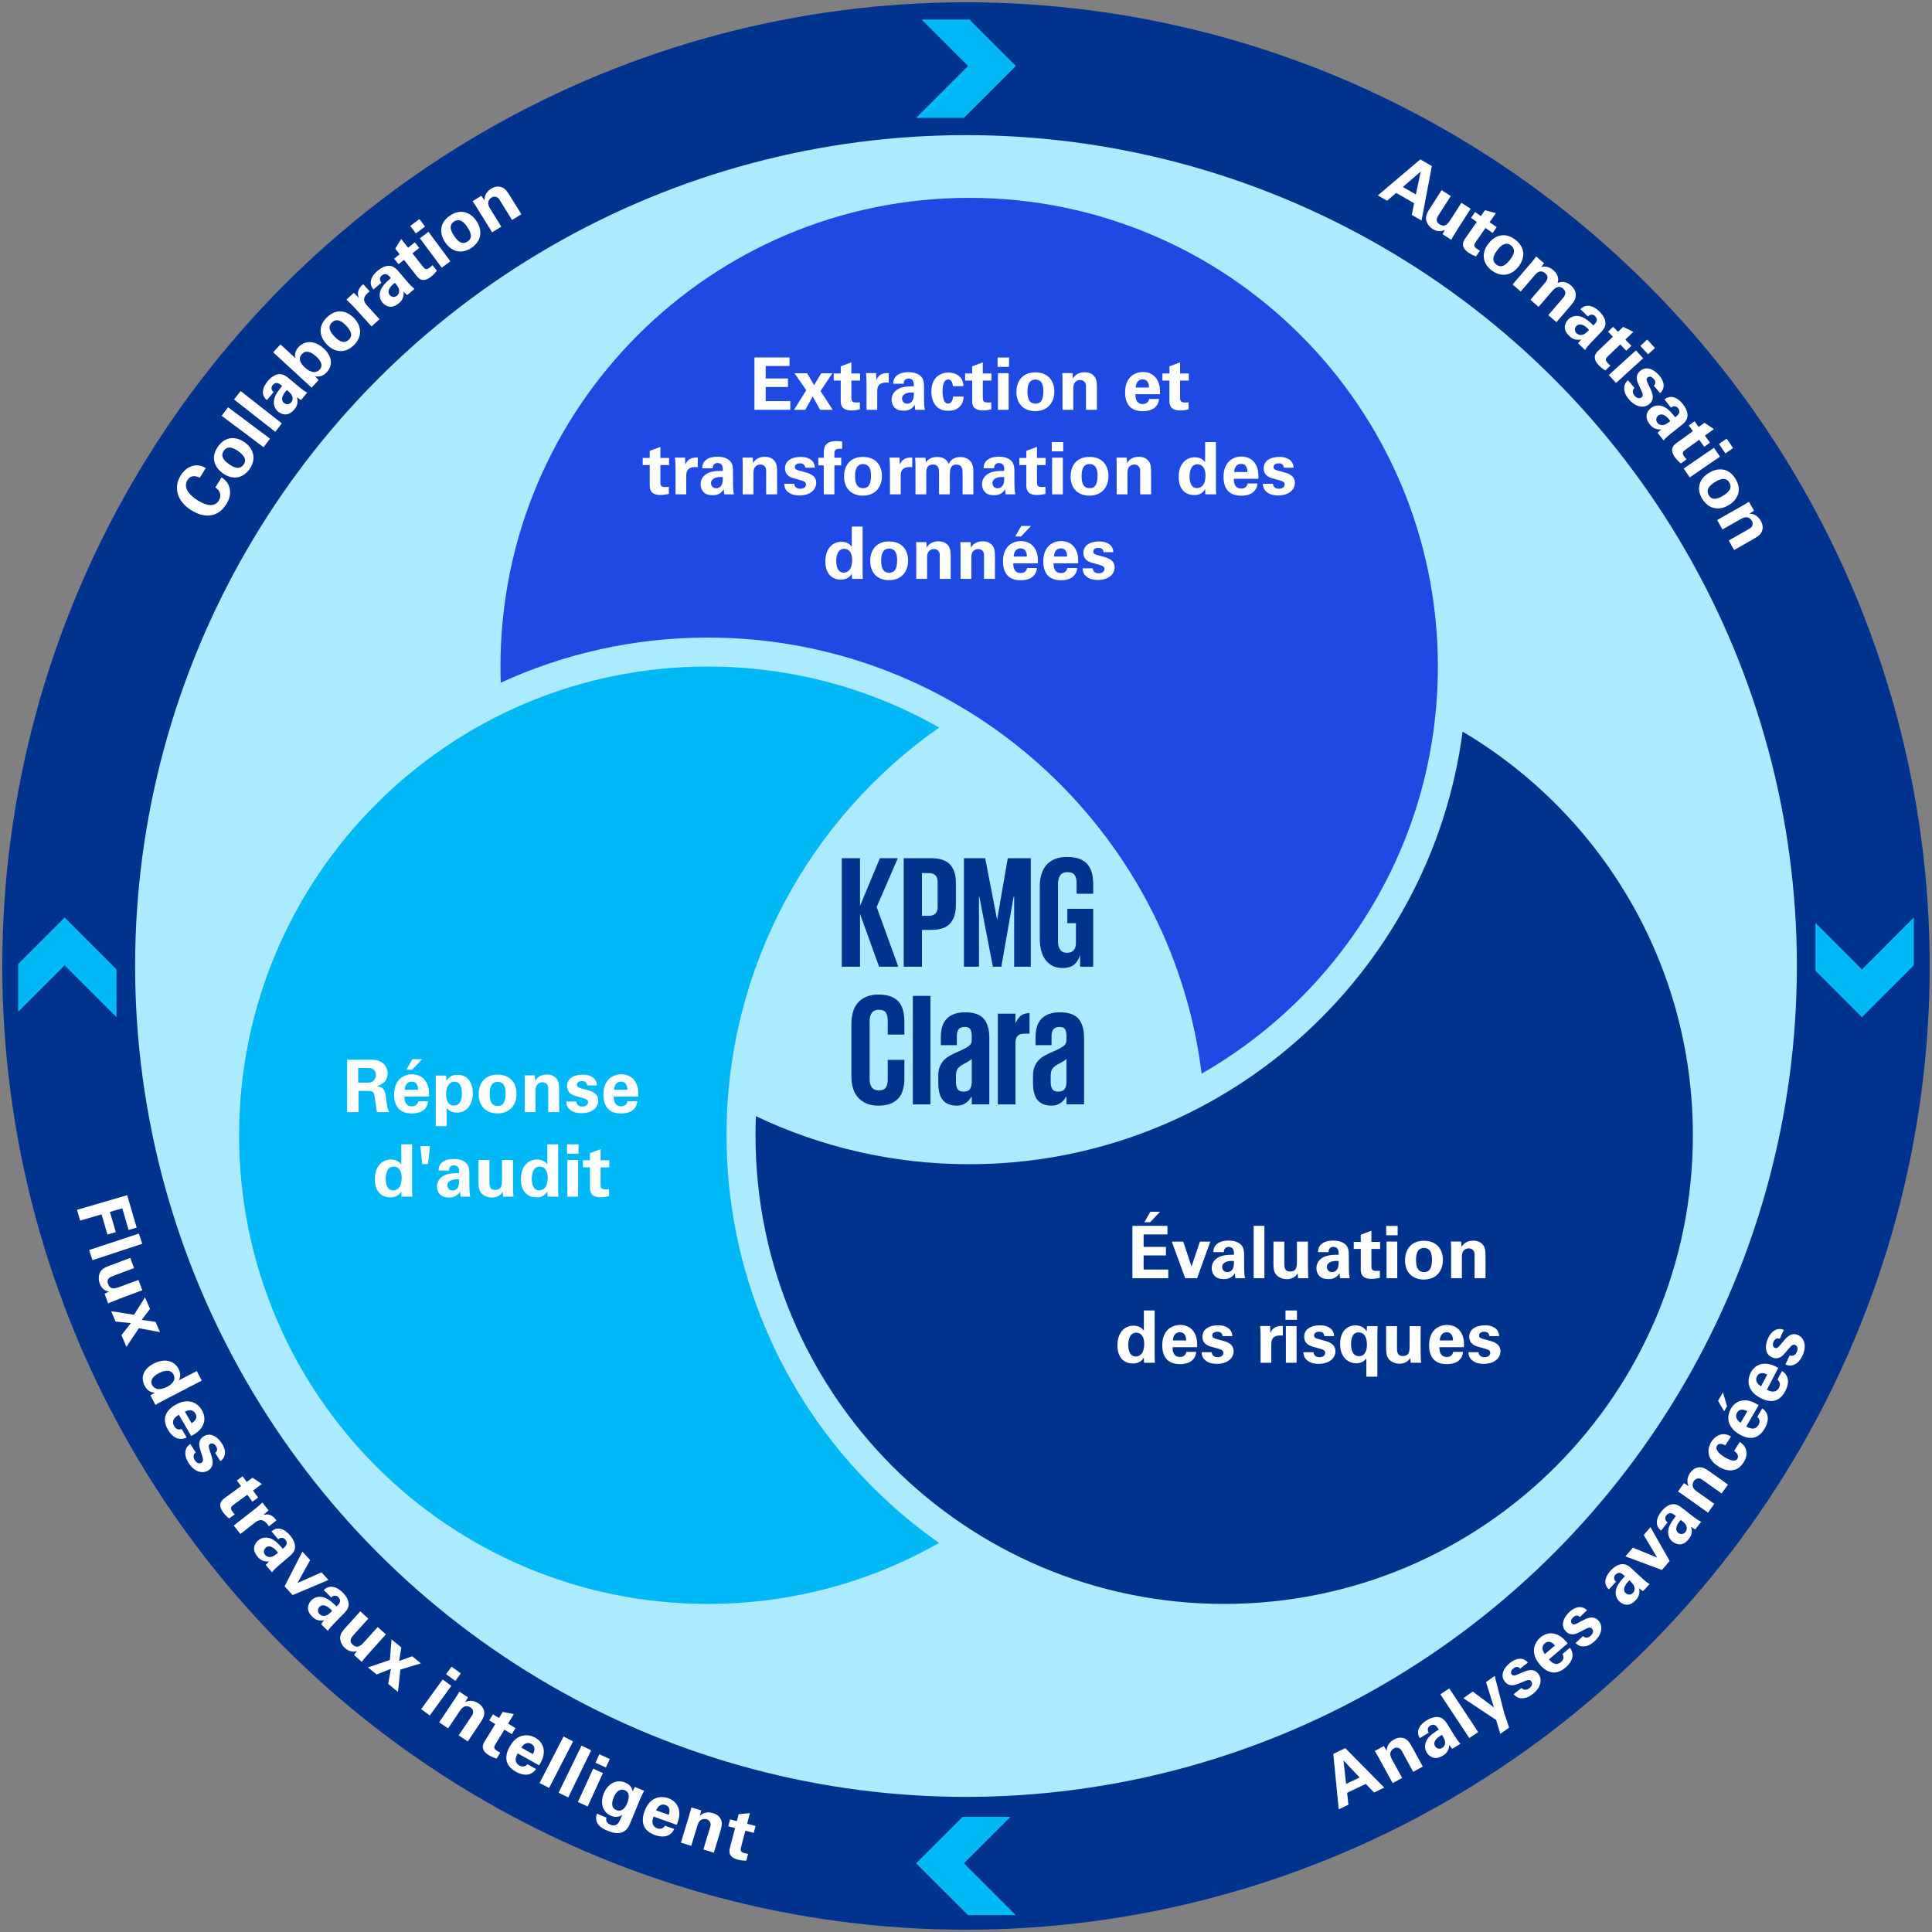<?xml version="1.0" encoding="UTF-8"?>
<svg id="Layer_1" xmlns="http://www.w3.org/2000/svg" version="1.1" viewBox="0 0 800 800">
  <rect x="0" y="0" width="800" height="800" fill="#808080" stroke="none"/>
  <!-- Generator: Adobe Illustrator 29.2.1, SVG Export Plug-In . SVG Version: 2.1.0 Build 116)  -->
  <defs>
    <style>
      .st0 {
        fill: #00b8f5;
      }

      .st1 {
        fill: #aceaff;
      }

      .st2 {
        fill: #00338d;
      }

      .st3 {
        fill: #fff;
      }

      .st4 {
        fill: #1e49e2;
      }

      .st5 {
        fill: none;
        stroke: #00338d;
        stroke-miterlimit: 10;
        stroke-width: 55px;
      }
    </style>
  </defs>
  <circle class="st1" cx="400" cy="400" r="371.55"/>
  <path class="st0" d="M388.86,638.9c-28.26,16.07-60.95,25.25-95.78,25.25-107.18,0-194.07-86.89-194.07-194.07s86.89-194.08,194.07-194.08c34.84,0,67.53,9.18,95.79,25.25-53.19,37.3-88.03,99.07-88.03,168.83s34.83,131.52,88.02,168.82Z"/>
  <path class="st2" d="M700.98,470.08c0,107.18-86.88,194.07-194.07,194.07s-194.07-86.89-194.07-194.07c0-2.65.05-5.28.16-7.9,26.78,12.76,56.72,19.9,88.31,19.9,104.5,0,191.08-78.19,204.32-179.13,57.08,33.79,95.35,95.99,95.35,167.13Z"/>
  <path class="st4" d="M595.39,276c0,72.16-39.38,135.12-97.82,168.57-12.59-101.64-99.5-180.57-204.49-180.57-30.57,0-59.61,6.69-85.73,18.69-.07-2.22-.11-4.45-.11-6.69,0-107.18,86.89-194.07,194.07-194.07s194.08,86.89,194.08,194.07Z"/>
  <g>
    <path class="st2" d="M356.12,378.43v21.87h-7.56v-44.94h7.56v19.75l8.22-19.75h7.42l-8.75,20.21,8.95,24.72h-7.95l-7.89-21.87Z"/>
    <path class="st2" d="M374.21,355.37h11.2c3.8,0,6.48.9,8.05,2.68,1.57,1.79,2.35,4.25,2.35,7.39v9.48c0,3.14-.78,5.61-2.35,7.42-1.57,1.81-4.25,2.72-8.05,2.72h-3.65v15.24h-7.56v-44.94ZM381.76,361.53v17.7h2.78c2.47,0,3.71-1.24,3.71-3.71v-10.34c0-2.43-1.24-3.65-3.71-3.65h-2.78Z"/>
    <path class="st2" d="M419.94,371.14h-.2l-5.1,29.16h-3.51l-5.63-29.16h-.13v29.16h-6.23v-44.94h8.81l4.9,25.32h.07l4.37-25.32h9.54v44.94h-6.89v-29.16Z"/>
    <path class="st2" d="M441.94,376.31h10.74v23.99h-5.43v-4.9c-.49,1.68-1.29,3-2.42,3.98-1.13.97-2.73,1.46-4.81,1.46-1.64,0-3.05-.31-4.24-.93-1.19-.62-2.18-1.47-2.95-2.55-.77-1.08-1.35-2.36-1.72-3.84-.38-1.48-.56-3.08-.56-4.81v-21.74c0-1.77.22-3.39.66-4.87.44-1.48,1.12-2.76,2.02-3.84.91-1.08,2.08-1.92,3.51-2.52,1.44-.6,3.15-.9,5.14-.9s3.81.28,5.2.83c1.39.55,2.5,1.33,3.31,2.32.82.99,1.4,2.19,1.76,3.58.35,1.39.53,2.91.53,4.54v3.98h-6.89v-4.57c0-1.41-.29-2.5-.86-3.25-.57-.75-1.55-1.13-2.92-1.13s-2.36.43-2.98,1.29c-.62.86-.93,1.98-.93,3.35v24.12c0,1.37.3,2.49.9,3.35.6.86,1.53,1.29,2.82,1.29,2.47,0,3.71-1.44,3.71-4.31v-7.95h-3.58v-5.96Z"/>
    <path class="st2" d="M363.81,457.83c-1.99,0-3.69-.31-5.1-.93-1.41-.62-2.58-1.47-3.51-2.55-.93-1.08-1.6-2.36-2.02-3.84-.42-1.48-.63-3.08-.63-4.81v-21.74c0-1.77.21-3.39.63-4.87.42-1.48,1.09-2.76,2.02-3.84.93-1.08,2.1-1.92,3.51-2.52,1.41-.6,3.12-.9,5.1-.9s3.8.28,5.17.83c1.37.55,2.46,1.33,3.28,2.32.82.99,1.39,2.19,1.72,3.58.33,1.39.5,2.91.5,4.54v5.3h-6.89v-5.9c0-1.41-.27-2.5-.8-3.25-.53-.75-1.48-1.13-2.85-1.13s-2.35.43-2.95,1.29c-.6.86-.9,1.98-.9,3.35v24.12c0,1.37.3,2.49.9,3.35.6.86,1.58,1.29,2.95,1.29s2.32-.4,2.85-1.19.8-1.86.8-3.18v-8.28h6.89v7.75c0,1.59-.18,3.07-.53,4.44-.35,1.37-.95,2.55-1.79,3.55-.84.99-1.94,1.78-3.31,2.35-1.37.57-3.05.86-5.04.86Z"/>
    <path class="st2" d="M377.99,412.37h7.29v44.94h-7.29v-44.94Z"/>
    <path class="st2" d="M402.38,457.3v-3.12h-.2c-.22.4-.5.81-.83,1.23-.33.42-.74.81-1.23,1.16-.49.35-1.05.65-1.69.89-.64.24-1.38.36-2.22.36-2.56,0-4.49-.75-5.77-2.25-1.28-1.5-1.92-3.91-1.92-7.22v-2.85c0-1.55.22-2.85.66-3.91.44-1.06,1.04-1.97,1.79-2.72.75-.75,1.66-1.4,2.72-1.96,1.06-.55,2.21-1.09,3.45-1.62,1.1-.49,2-.92,2.68-1.29.68-.38,1.21-.73,1.59-1.06.38-.33.63-.67.76-1.03.13-.35.2-.75.2-1.19v-1.72c0-1.33-.21-2.29-.63-2.88-.42-.6-1.18-.89-2.29-.89s-1.98.32-2.49.96c-.51.64-.76,1.6-.76,2.88v3.71h-6.63v-3.18c0-1.59.18-3.03.53-4.31.35-1.28.94-2.37,1.76-3.28.82-.91,1.87-1.6,3.15-2.09,1.28-.49,2.85-.73,4.71-.73,3.58,0,6.13.9,7.65,2.68,1.52,1.79,2.29,4.41,2.29,7.85v27.57h-7.29ZM399,452c1.33,0,2.22-.38,2.68-1.13.46-.75.7-1.7.7-2.85v-9.61c-.13.18-.29.33-.46.46-.18.13-.4.29-.66.46-.27.18-.6.38-.99.6-.4.22-.91.49-1.52.8-1.15.66-1.92,1.32-2.32,1.96-.4.64-.6,1.65-.6,3.02v2.32c0,1.15.21,2.1.63,2.85.42.75,1.27,1.13,2.55,1.13Z"/>
    <path class="st2" d="M426.3,428.01h-2.05c-1.33,0-2.29.31-2.88.93-.6.62-.89,1.57-.89,2.85v25.52h-7.29v-37.58h7.29v3.84h.13c.31-.88.88-1.77,1.72-2.65.84-.88,2.16-1.37,3.98-1.46v8.55Z"/>
    <path class="st2" d="M441.61,457.3v-3.12h-.2c-.22.4-.5.81-.83,1.23-.33.42-.74.81-1.23,1.16-.49.35-1.05.65-1.69.89-.64.24-1.38.36-2.22.36-2.56,0-4.49-.75-5.77-2.25-1.28-1.5-1.92-3.91-1.92-7.22v-2.85c0-1.55.22-2.85.66-3.91.44-1.06,1.04-1.97,1.79-2.72.75-.75,1.66-1.4,2.72-1.96,1.06-.55,2.21-1.09,3.45-1.62,1.1-.49,2-.92,2.68-1.29.68-.38,1.21-.73,1.59-1.06.38-.33.63-.67.76-1.03.13-.35.2-.75.2-1.19v-1.72c0-1.33-.21-2.29-.63-2.88-.42-.6-1.18-.89-2.29-.89s-1.98.32-2.49.96c-.51.64-.76,1.6-.76,2.88v3.71h-6.63v-3.18c0-1.59.18-3.03.53-4.31.35-1.28.94-2.37,1.76-3.28.82-.91,1.87-1.6,3.15-2.09,1.28-.49,2.85-.73,4.71-.73,3.58,0,6.13.9,7.65,2.68,1.52,1.79,2.29,4.41,2.29,7.85v27.57h-7.29ZM438.23,452c1.33,0,2.22-.38,2.68-1.13.46-.75.7-1.7.7-2.85v-9.61c-.13.18-.29.33-.46.46-.18.13-.4.29-.66.46-.27.18-.6.38-.99.6-.4.22-.91.49-1.52.8-1.15.66-1.92,1.32-2.32,1.96-.4.64-.6,1.65-.6,3.02v2.32c0,1.15.21,2.1.63,2.85.42.75,1.27,1.13,2.55,1.13Z"/>
  </g>
  <g>
    <path class="st3" d="M312.4,148.01h14.52v3.54h-9.87v5.16h9.24v3.54h-9.24v5.85h10.2v3.6h-14.85v-21.69Z"/>
    <path class="st3" d="M334.24,154.55l2.85,4.95,2.97-4.95h4.62l-4.92,7.38,5.07,7.77h-5.25l-3.06-5.55-3.09,5.55h-4.65l5.07-8.13-4.86-7.02h5.25Z"/>
    <path class="st3" d="M356.05,169.49c-1.44.39-2.73.48-3.45.48-4.47,0-4.47-2.82-4.47-4.08v-8.31h-2.91v-2.94h2.91v-2.97l4.41-1.62v4.59h3.6v2.94h-3.6v6.84c.03,1.38.03,2.25,2.01,2.25.66,0,.96-.03,1.5-.09v2.91Z"/>
    <path class="st3" d="M358.81,158.27c0-.72-.12-2.91-.21-3.78h4.17l.09,2.91c.57-1.29,1.56-3.12,5.16-2.94v3.99c-4.5-.42-4.77,1.89-4.77,3.78v7.47h-4.44v-11.43Z"/>
    <path class="st3" d="M378.97,169.7c-.15-.93-.15-1.62-.15-2.07-1.68,2.43-3.69,2.43-4.53,2.43-2.19,0-3.18-.63-3.78-1.2-.9-.9-1.32-2.13-1.32-3.33s.42-3.42,3.21-4.71c1.86-.84,4.53-.84,6-.84,0-.99-.03-1.47-.21-2.01-.39-1.11-1.56-1.26-1.98-1.26-.63,0-1.29.27-1.68.84-.33.51-.33.99-.33,1.35h-4.35c.03-.81.12-2.43,1.71-3.57,1.38-.99,3.15-1.23,4.59-1.23,1.26,0,3.9.21,5.4,1.95,1.02,1.23,1.05,3.03,1.05,3.72l.03,6.09c0,1.29.09,2.58.36,3.84h-4.02ZM373.51,165.02c0,1.02.69,2.16,2.16,2.16.81,0,1.47-.39,1.89-.87.78-.96.84-2.13.84-3.75-2.85-.24-4.89.66-4.89,2.46Z"/>
    <path class="st3" d="M394.57,159.92c-.06-.54-.24-2.79-1.95-2.79-2.1,0-2.34,3.18-2.34,4.83,0,.84.09,3.54,1.11,4.65.42.45.87.51,1.2.51.48,0,1.86-.21,2.04-2.91h4.38c-.06,1.17-.21,3-1.95,4.47-1.08.93-2.43,1.41-4.32,1.41-2.01,0-3.78-.45-5.16-2.01-1.32-1.53-1.92-3.54-1.92-5.97,0-6.9,5.07-7.86,7.08-7.86,2.82,0,6.15,1.56,6.18,5.67h-4.35Z"/>
    <path class="st3" d="M410.47,169.49c-1.44.39-2.73.48-3.45.48-4.47,0-4.47-2.82-4.47-4.08v-8.31h-2.91v-2.94h2.91v-2.97l4.41-1.62v4.59h3.6v2.94h-3.6v6.84c.03,1.38.03,2.25,2.01,2.25.66,0,.96-.03,1.5-.09v2.91Z"/>
    <path class="st3" d="M413.08,148.04h4.74v3.87h-4.74v-3.87ZM413.23,154.52h4.44v15.18h-4.44v-15.18Z"/>
    <path class="st3" d="M428.71,154.19c5.49,0,7.86,3.72,7.86,7.95s-2.46,8.1-7.95,8.1c-4.32,0-7.74-2.67-7.74-7.98,0-3.66,1.86-8.07,7.83-8.07ZM428.77,167.15c1.95,0,3.27-1.17,3.27-5.19,0-2.01-.39-4.8-3.33-4.8-3.24,0-3.27,3.75-3.27,5.13,0,3.39,1.14,4.86,3.33,4.86Z"/>
    <path class="st3" d="M439.96,157.25c0-.06,0-1.71-.09-2.76h4.26l.12,2.28c.42-.69,1.62-2.64,4.92-2.64,2.97,0,4.23,1.8,4.62,2.85.33.93.42,1.71.42,4.53v8.19h-4.53v-9.42c0-.63,0-1.17-.24-1.65-.33-.66-1.02-1.29-2.16-1.29-.96,0-1.83.45-2.31,1.17-.27.39-.54,1.14-.54,2.31v8.88h-4.47v-12.45Z"/>
    <path class="st3" d="M470.14,163.25c0,.99,0,4.05,3.09,4.05,1.11,0,2.22-.42,2.64-2.1h4.05c-.06.72-.21,2.01-1.44,3.3-1.11,1.17-3.09,1.77-5.31,1.77-1.29,0-3.75-.24-5.34-1.89-1.38-1.44-1.95-3.48-1.95-5.91s.6-5.4,3.15-7.17c1.17-.78,2.61-1.26,4.26-1.26,2.16,0,4.74.84,6.12,3.66,1.02,2.07.96,4.29.9,5.55h-10.17ZM475.78,160.46c0-.69-.06-3.39-2.64-3.39-1.95,0-2.76,1.62-2.85,3.39h5.49Z"/>
    <path class="st3" d="M492.16,169.49c-1.44.39-2.73.48-3.45.48-4.47,0-4.47-2.82-4.47-4.08v-8.31h-2.91v-2.94h2.91v-2.97l4.41-1.62v4.59h3.6v2.94h-3.6v6.84c.03,1.38.03,2.25,2.01,2.25.66,0,.96-.03,1.5-.09v2.91Z"/>
    <path class="st3" d="M276.96,204.49c-1.44.39-2.73.48-3.45.48-4.47,0-4.47-2.82-4.47-4.08v-8.31h-2.91v-2.94h2.91v-2.97l4.41-1.62v4.59h3.6v2.94h-3.6v6.84c.03,1.38.03,2.25,2.01,2.25.66,0,.96-.03,1.5-.09v2.91Z"/>
    <path class="st3" d="M279.72,193.27c0-.72-.12-2.91-.21-3.78h4.17l.09,2.91c.57-1.29,1.56-3.12,5.16-2.94v3.99c-4.5-.42-4.77,1.89-4.77,3.78v7.47h-4.44v-11.43Z"/>
    <path class="st3" d="M299.88,204.7c-.15-.93-.15-1.62-.15-2.07-1.68,2.43-3.69,2.43-4.53,2.43-2.19,0-3.18-.63-3.78-1.2-.9-.9-1.32-2.13-1.32-3.33s.42-3.42,3.21-4.71c1.86-.84,4.53-.84,6-.84,0-.99-.03-1.47-.21-2.01-.39-1.11-1.56-1.26-1.98-1.26-.63,0-1.29.27-1.68.84-.33.51-.33.99-.33,1.35h-4.35c.03-.81.12-2.43,1.71-3.57,1.38-.99,3.15-1.23,4.59-1.23,1.26,0,3.9.21,5.4,1.95,1.02,1.23,1.05,3.03,1.05,3.72l.03,6.09c0,1.29.09,2.58.36,3.84h-4.02ZM294.42,200.02c0,1.02.69,2.16,2.16,2.16.81,0,1.47-.39,1.89-.87.78-.96.84-2.13.84-3.75-2.85-.24-4.89.66-4.89,2.46Z"/>
    <path class="st3" d="M307.53,192.25c0-.06,0-1.71-.09-2.76h4.26l.12,2.28c.42-.69,1.62-2.64,4.92-2.64,2.97,0,4.23,1.8,4.62,2.85.33.93.42,1.71.42,4.53v8.19h-4.53v-9.42c0-.63,0-1.17-.24-1.65-.33-.66-1.02-1.29-2.16-1.29-.96,0-1.83.45-2.31,1.17-.27.39-.54,1.14-.54,2.31v8.88h-4.47v-12.45Z"/>
    <path class="st3" d="M328.89,200.32c.06.96.66,2.07,2.52,2.07,1.59,0,2.34-.9,2.34-1.8,0-.69-.36-1.23-2.1-1.71l-2.76-.75c-1.23-.36-3.84-1.11-3.84-4.2s2.7-4.74,6.63-4.74c3.12,0,5.64,1.44,5.76,4.47h-4.05c-.12-1.68-1.47-1.8-2.16-1.8-1.2,0-2.1.57-2.1,1.5,0,1.02.75,1.23,2.07,1.59l2.73.75c2.76.75,4.05,2.16,4.05,4.23,0,2.61-2.25,5.22-6.96,5.22-1.95,0-3.81-.42-5.19-1.86-.99-1.05-1.08-2.25-1.11-2.97h4.17Z"/>
    <path class="st3" d="M341.1,192.7h-2.25v-3.15h2.25v-2.07c0-2.67.9-4.83,5.22-4.83.3,0,1.14,0,2.4.15v3.09c-.45-.06-.57-.09-.93-.09-2.28,0-2.28,1.2-2.28,1.98v1.77h2.82v3.15h-2.82v12h-4.41v-12Z"/>
    <path class="st3" d="M357.33,189.19c5.49,0,7.86,3.72,7.86,7.95s-2.46,8.1-7.95,8.1c-4.32,0-7.74-2.67-7.74-7.98,0-3.66,1.86-8.07,7.83-8.07ZM357.39,202.15c1.95,0,3.27-1.17,3.27-5.19,0-2.01-.39-4.8-3.33-4.8-3.24,0-3.27,3.75-3.27,5.13,0,3.39,1.14,4.86,3.33,4.86Z"/>
    <path class="st3" d="M368.52,193.27c0-.72-.12-2.91-.21-3.78h4.17l.09,2.91c.57-1.29,1.56-3.12,5.16-2.94v3.99c-4.5-.42-4.77,1.89-4.77,3.78v7.47h-4.44v-11.43Z"/>
    <path class="st3" d="M379.08,192.4c0-.96-.06-1.89-.15-2.85h4.29l.15,1.95c.48-.66,1.65-2.28,4.68-2.28,3.48,0,4.47,2.13,4.77,2.85,1.26-2.43,3.3-2.82,4.86-2.82,3.06,0,4.29,1.83,4.62,2.43.81,1.32.75,3.15.75,4.47v8.55h-4.47v-8.91c0-1.62-.24-3.42-2.55-3.42-2.67,0-2.73,2.49-2.73,4.74v7.59h-4.47v-9c0-1.17-.03-3.33-2.49-3.33-2.79,0-2.79,2.4-2.79,3.42v8.91h-4.47v-12.3Z"/>
    <path class="st3" d="M416.4,204.7c-.15-.93-.15-1.62-.15-2.07-1.68,2.43-3.69,2.43-4.53,2.43-2.19,0-3.18-.63-3.78-1.2-.9-.9-1.32-2.13-1.32-3.33s.42-3.42,3.21-4.71c1.86-.84,4.53-.84,6-.84,0-.99-.03-1.47-.21-2.01-.39-1.11-1.56-1.26-1.98-1.26-.63,0-1.29.27-1.68.84-.33.51-.33.99-.33,1.35h-4.35c.03-.81.12-2.43,1.71-3.57,1.38-.99,3.15-1.23,4.59-1.23,1.26,0,3.9.21,5.4,1.95,1.02,1.23,1.05,3.03,1.05,3.72l.03,6.09c0,1.29.09,2.58.36,3.84h-4.02ZM410.94,200.02c0,1.02.69,2.16,2.16,2.16.81,0,1.47-.39,1.89-.87.78-.96.84-2.13.84-3.75-2.85-.24-4.89.66-4.89,2.46Z"/>
    <path class="st3" d="M432.9,204.49c-1.44.39-2.73.48-3.45.48-4.47,0-4.47-2.82-4.47-4.08v-8.31h-2.91v-2.94h2.91v-2.97l4.41-1.62v4.59h3.6v2.94h-3.6v6.84c.03,1.38.03,2.25,2.01,2.25.66,0,.96-.03,1.5-.09v2.91Z"/>
    <path class="st3" d="M435.51,183.04h4.74v3.87h-4.74v-3.87ZM435.66,189.52h4.44v15.18h-4.44v-15.18Z"/>
    <path class="st3" d="M451.14,189.19c5.49,0,7.86,3.72,7.86,7.95s-2.46,8.1-7.95,8.1c-4.32,0-7.74-2.67-7.74-7.98,0-3.66,1.86-8.07,7.83-8.07ZM451.2,202.15c1.95,0,3.27-1.17,3.27-5.19,0-2.01-.39-4.8-3.33-4.8-3.24,0-3.27,3.75-3.27,5.13,0,3.39,1.14,4.86,3.33,4.86Z"/>
    <path class="st3" d="M462.39,192.25c0-.06,0-1.71-.09-2.76h4.26l.12,2.28c.42-.69,1.62-2.64,4.92-2.64,2.97,0,4.23,1.8,4.62,2.85.33.93.42,1.71.42,4.53v8.19h-4.53v-9.42c0-.63,0-1.17-.24-1.65-.33-.66-1.02-1.29-2.16-1.29-.96,0-1.83.45-2.31,1.17-.27.39-.54,1.14-.54,2.31v8.88h-4.47v-12.45Z"/>
    <path class="st3" d="M499.02,183.04h4.47v19.2c0,.9.06,1.89.12,2.46h-4.5l-.12-2.19c-.3.54-.6,1.11-1.53,1.71-1.11.72-2.28.78-2.94.78-4.05,0-6.45-2.79-6.45-7.53,0-5.01,2.73-8.13,6.69-8.13,2.73,0,3.87,1.53,4.26,2.07v-8.37ZM495.63,202.12c1.29,0,2.34-.78,2.82-1.71.66-1.26.72-2.82.72-3.57,0-2.97-1.29-4.59-3.3-4.59-2.97,0-3.3,3.57-3.3,5.1,0,2.52.84,4.77,3.06,4.77Z"/>
    <path class="st3" d="M510.9,198.25c0,.99,0,4.05,3.09,4.05,1.11,0,2.22-.42,2.64-2.1h4.05c-.06.72-.21,2.01-1.44,3.3-1.11,1.17-3.09,1.77-5.31,1.77-1.29,0-3.75-.24-5.34-1.89-1.38-1.44-1.95-3.48-1.95-5.91s.6-5.4,3.15-7.17c1.17-.78,2.61-1.26,4.26-1.26,2.16,0,4.74.84,6.12,3.66,1.02,2.07.96,4.29.9,5.55h-10.17ZM516.54,195.46c0-.69-.06-3.39-2.64-3.39-1.95,0-2.76,1.62-2.85,3.39h5.49Z"/>
    <path class="st3" d="M527.1,200.32c.06.96.66,2.07,2.52,2.07,1.59,0,2.34-.9,2.34-1.8,0-.69-.36-1.23-2.1-1.71l-2.76-.75c-1.23-.36-3.84-1.11-3.84-4.2s2.7-4.74,6.63-4.74c3.12,0,5.64,1.44,5.76,4.47h-4.05c-.12-1.68-1.47-1.8-2.16-1.8-1.2,0-2.1.57-2.1,1.5,0,1.02.75,1.23,2.07,1.59l2.73.75c2.76.75,4.05,2.16,4.05,4.23,0,2.61-2.25,5.22-6.96,5.22-1.95,0-3.81-.42-5.19-1.86-.99-1.05-1.08-2.25-1.11-2.97h4.17Z"/>
    <path class="st3" d="M352.71,218.04h4.47v19.2c0,.9.06,1.89.12,2.46h-4.5l-.12-2.19c-.3.54-.6,1.11-1.53,1.71-1.11.72-2.28.78-2.94.78-4.05,0-6.45-2.79-6.45-7.53,0-5.01,2.73-8.13,6.69-8.13,2.73,0,3.87,1.53,4.26,2.07v-8.37ZM349.32,237.12c1.29,0,2.34-.78,2.82-1.71.66-1.26.72-2.82.72-3.57,0-2.97-1.29-4.59-3.3-4.59-2.97,0-3.3,3.57-3.3,5.1,0,2.52.84,4.77,3.06,4.77Z"/>
    <path class="st3" d="M368.16,224.19c5.49,0,7.86,3.72,7.86,7.95s-2.46,8.1-7.95,8.1c-4.32,0-7.74-2.67-7.74-7.98,0-3.66,1.86-8.07,7.83-8.07ZM368.22,237.15c1.95,0,3.27-1.17,3.27-5.19,0-2.01-.39-4.8-3.33-4.8-3.24,0-3.27,3.75-3.27,5.13,0,3.39,1.14,4.86,3.33,4.86Z"/>
    <path class="st3" d="M379.41,227.25c0-.06,0-1.71-.09-2.76h4.26l.12,2.28c.42-.69,1.62-2.64,4.92-2.64,2.97,0,4.23,1.8,4.62,2.85.33.93.42,1.71.42,4.53v8.19h-4.53v-9.42c0-.63,0-1.17-.24-1.65-.33-.66-1.02-1.29-2.16-1.29-.96,0-1.83.45-2.31,1.17-.27.39-.54,1.14-.54,2.31v8.88h-4.47v-12.45Z"/>
    <path class="st3" d="M397.74,227.25c0-.06,0-1.71-.09-2.76h4.26l.12,2.28c.42-.69,1.62-2.64,4.92-2.64,2.97,0,4.23,1.8,4.62,2.85.33.93.42,1.71.42,4.53v8.19h-4.53v-9.42c0-.63,0-1.17-.24-1.65-.33-.66-1.02-1.29-2.16-1.29-.96,0-1.83.45-2.31,1.17-.27.39-.54,1.14-.54,2.31v8.88h-4.47v-12.45Z"/>
    <path class="st3" d="M419.58,233.25c0,.99,0,4.05,3.09,4.05,1.11,0,2.22-.42,2.64-2.1h4.05c-.06.72-.21,2.01-1.44,3.3-1.11,1.17-3.09,1.77-5.31,1.77-1.29,0-3.75-.24-5.34-1.89-1.38-1.44-1.95-3.48-1.95-5.91s.6-5.4,3.15-7.17c1.17-.78,2.61-1.26,4.26-1.26,2.16,0,4.74.84,6.12,3.66,1.02,2.07.96,4.29.9,5.55h-10.17ZM425.22,230.46c0-.69-.06-3.39-2.64-3.39-1.95,0-2.76,1.62-2.85,3.39h5.49ZM422.79,222.15h-2.4l2.49-4.35h4.02l-4.11,4.35Z"/>
    <path class="st3" d="M436.26,233.25c0,.99,0,4.05,3.09,4.05,1.11,0,2.22-.42,2.64-2.1h4.05c-.06.72-.21,2.01-1.44,3.3-1.11,1.17-3.09,1.77-5.31,1.77-1.29,0-3.75-.24-5.34-1.89-1.38-1.44-1.95-3.48-1.95-5.91s.6-5.4,3.15-7.17c1.17-.78,2.61-1.26,4.26-1.26,2.16,0,4.74.84,6.12,3.66,1.02,2.07.96,4.29.9,5.55h-10.17ZM441.9,230.46c0-.69-.06-3.39-2.64-3.39-1.95,0-2.76,1.62-2.85,3.39h5.49Z"/>
    <path class="st3" d="M452.46,235.32c.06.96.66,2.07,2.52,2.07,1.59,0,2.34-.9,2.34-1.8,0-.69-.36-1.23-2.1-1.71l-2.76-.75c-1.23-.36-3.84-1.11-3.84-4.2s2.7-4.74,6.63-4.74c3.12,0,5.64,1.44,5.76,4.47h-4.05c-.12-1.68-1.47-1.8-2.16-1.8-1.2,0-2.1.57-2.1,1.5,0,1.02.75,1.23,2.07,1.59l2.73.75c2.76.75,4.05,2.16,4.05,4.23,0,2.61-2.25,5.22-6.96,5.22-1.95,0-3.81-.42-5.19-1.86-.99-1.05-1.08-2.25-1.11-2.97h4.17Z"/>
  </g>
  <g>
    <path class="st3" d="M143.73,438.81h8.31c2.4-.03,4.83-.03,6.57,1.47,1.35,1.17,1.89,2.76,1.89,4.17,0,4.05-3.48,5.01-4.53,5.31,3.27.3,3.51,2.16,3.9,4.98.33,2.55.51,3.6.66,4.2.24.96.42,1.2.66,1.56h-5.13c-.21-1.2-.87-6.69-1.17-7.53-.42-1.23-1.56-1.23-2.34-1.23h-4.08v8.76h-4.74v-21.69ZM148.32,448.29h3.75c.54,0,1.62,0,2.37-.6.33-.24,1.2-.99,1.2-2.52s-.72-2.16-1.14-2.43c-.72-.51-1.59-.51-3.06-.51h-3.12v6.06Z"/>
    <path class="st3" d="M167.46,454.05c0,.99,0,4.05,3.09,4.05,1.11,0,2.22-.42,2.64-2.1h4.05c-.06.72-.21,2.01-1.44,3.3-1.11,1.17-3.09,1.77-5.31,1.77-1.29,0-3.75-.24-5.34-1.89-1.38-1.44-1.95-3.48-1.95-5.91s.6-5.4,3.15-7.17c1.17-.78,2.61-1.26,4.26-1.26,2.16,0,4.74.84,6.12,3.66,1.02,2.07.96,4.29.9,5.55h-10.17ZM173.1,451.26c0-.69-.06-3.39-2.64-3.39-1.95,0-2.76,1.62-2.85,3.39h5.49ZM170.67,442.95h-2.4l2.49-4.35h4.02l-4.11,4.35Z"/>
    <path class="st3" d="M184.74,445.35l.12,2.16c1.38-2.43,3.9-2.46,4.62-2.46,3.93,0,6.3,2.94,6.3,7.56,0,4.29-2.22,8.1-6.6,8.1-2.73,0-3.84-1.44-4.23-1.95v7.56h-4.53v-20.97h4.32ZM191.28,452.79c0-1.8-.45-4.89-3.06-4.89-1.44,0-3.48,1.08-3.48,5.16,0,.9.03,4.74,3.3,4.74,2.1,0,3.24-2.01,3.24-5.01Z"/>
    <path class="st3" d="M206.04,444.99c5.49,0,7.86,3.72,7.86,7.95s-2.46,8.1-7.95,8.1c-4.32,0-7.74-2.67-7.74-7.98,0-3.66,1.86-8.07,7.83-8.07ZM206.1,457.95c1.95,0,3.27-1.17,3.27-5.19,0-2.01-.39-4.8-3.33-4.8-3.24,0-3.27,3.75-3.27,5.13,0,3.39,1.14,4.86,3.33,4.86Z"/>
    <path class="st3" d="M217.29,448.05c0-.06,0-1.71-.09-2.76h4.26l.12,2.28c.42-.69,1.62-2.64,4.92-2.64,2.97,0,4.23,1.8,4.62,2.85.33.93.42,1.71.42,4.53v8.19h-4.53v-9.42c0-.63,0-1.17-.24-1.65-.33-.66-1.02-1.29-2.16-1.29-.96,0-1.83.45-2.31,1.17-.27.39-.54,1.14-.54,2.31v8.88h-4.47v-12.45Z"/>
    <path class="st3" d="M238.64,456.12c.06.96.66,2.07,2.52,2.07,1.59,0,2.34-.9,2.34-1.8,0-.69-.36-1.23-2.1-1.71l-2.76-.75c-1.23-.36-3.84-1.11-3.84-4.2s2.7-4.74,6.63-4.74c3.12,0,5.64,1.44,5.76,4.47h-4.05c-.12-1.68-1.47-1.8-2.16-1.8-1.2,0-2.1.57-2.1,1.5,0,1.02.75,1.23,2.07,1.59l2.73.75c2.76.75,4.05,2.16,4.05,4.23,0,2.61-2.25,5.22-6.96,5.22-1.95,0-3.81-.42-5.19-1.86-.99-1.05-1.08-2.25-1.11-2.97h4.17Z"/>
    <path class="st3" d="M254.12,454.05c0,.99,0,4.05,3.09,4.05,1.11,0,2.22-.42,2.64-2.1h4.05c-.06.72-.21,2.01-1.44,3.3-1.11,1.17-3.09,1.77-5.31,1.77-1.29,0-3.75-.24-5.34-1.89-1.38-1.44-1.95-3.48-1.95-5.91s.6-5.4,3.15-7.17c1.17-.78,2.61-1.26,4.26-1.26,2.16,0,4.74.84,6.12,3.66,1.02,2.07.96,4.29.9,5.55h-10.17ZM259.76,451.26c0-.69-.06-3.39-2.64-3.39-1.95,0-2.76,1.62-2.85,3.39h5.49Z"/>
    <path class="st3" d="M166.17,473.84h4.47v19.2c0,.9.06,1.89.12,2.46h-4.5l-.12-2.19c-.3.54-.6,1.11-1.53,1.71-1.11.72-2.28.78-2.94.78-4.05,0-6.45-2.79-6.45-7.53,0-5.01,2.73-8.13,6.69-8.13,2.73,0,3.87,1.53,4.26,2.07v-8.37ZM162.78,492.92c1.29,0,2.34-.78,2.82-1.71.66-1.26.72-2.82.72-3.57,0-2.97-1.29-4.59-3.3-4.59-2.97,0-3.3,3.57-3.3,5.1,0,2.52.84,4.77,3.06,4.77Z"/>
    <path class="st3" d="M174.06,474.59h3.99l-.81,7.44h-2.37l-.81-7.44Z"/>
    <path class="st3" d="M190.71,495.5c-.15-.93-.15-1.62-.15-2.07-1.68,2.43-3.69,2.43-4.53,2.43-2.19,0-3.18-.63-3.78-1.2-.9-.9-1.32-2.13-1.32-3.33s.42-3.42,3.21-4.71c1.86-.84,4.53-.84,6-.84,0-.99-.03-1.47-.21-2.01-.39-1.11-1.56-1.26-1.98-1.26-.63,0-1.29.27-1.68.84-.33.51-.33.99-.33,1.35h-4.35c.03-.81.12-2.43,1.71-3.57,1.38-.99,3.15-1.23,4.59-1.23,1.26,0,3.9.21,5.4,1.95,1.02,1.23,1.05,3.03,1.05,3.72l.03,6.09c0,1.29.09,2.58.36,3.84h-4.02ZM185.25,490.82c0,1.02.69,2.16,2.16,2.16.81,0,1.47-.39,1.89-.87.78-.96.84-2.13.84-3.75-2.85-.24-4.89.66-4.89,2.46Z"/>
    <path class="st3" d="M202.65,480.35v9.03c0,1.32,0,3.33,2.37,3.33,2.85,0,2.85-2.13,2.85-4.71v-7.65h4.56v9.99c.06,3.27.09,3.66.09,4.05.03.42.06.69.12,1.11h-4.32l-.15-2.01c-.45.66-1.59,2.4-4.47,2.4-2.04,0-3.72-.93-4.56-2.04-.99-1.23-.99-3.33-.99-4.08v-9.42h4.5Z"/>
    <path class="st3" d="M226.65,473.84h4.47v19.2c0,.9.06,1.89.12,2.46h-4.5l-.12-2.19c-.3.54-.6,1.11-1.53,1.71-1.11.72-2.28.78-2.94.78-4.05,0-6.45-2.79-6.45-7.53,0-5.01,2.73-8.13,6.69-8.13,2.73,0,3.87,1.53,4.26,2.07v-8.37ZM223.26,492.92c1.29,0,2.34-.78,2.82-1.71.66-1.26.72-2.82.72-3.57,0-2.97-1.29-4.59-3.3-4.59-2.97,0-3.3,3.57-3.3,5.1,0,2.52.84,4.77,3.06,4.77Z"/>
    <path class="st3" d="M234.81,473.84h4.74v3.87h-4.74v-3.87ZM234.95,480.32h4.44v15.18h-4.44v-15.18Z"/>
    <path class="st3" d="M252.2,495.29c-1.44.39-2.73.48-3.45.48-4.47,0-4.47-2.82-4.47-4.08v-8.31h-2.91v-2.94h2.91v-2.97l4.41-1.62v4.59h3.6v2.94h-3.6v6.84c.03,1.38.03,2.25,2.01,2.25.66,0,.96-.03,1.5-.09v2.91Z"/>
  </g>
  <g>
    <path class="st3" d="M468.9,507.6h14.52v3.54h-9.87v5.16h9.24v3.54h-9.24v5.85h10.2v3.6h-14.85v-21.69ZM476.25,506.1h-2.4l2.49-4.35h4.02l-4.11,4.35Z"/>
    <path class="st3" d="M489.96,514.14l3.42,10.29,3.48-10.29h4.29l-5.46,15.15h-4.92l-5.55-15.15h4.74Z"/>
    <path class="st3" d="M511.53,529.29c-.15-.93-.15-1.62-.15-2.07-1.68,2.43-3.69,2.43-4.53,2.43-2.19,0-3.18-.63-3.78-1.2-.9-.9-1.32-2.13-1.32-3.33s.42-3.42,3.21-4.71c1.86-.84,4.53-.84,6-.84,0-.99-.03-1.47-.21-2.01-.39-1.11-1.56-1.26-1.98-1.26-.63,0-1.29.27-1.68.84-.33.51-.33.99-.33,1.35h-4.35c.03-.81.12-2.43,1.71-3.57,1.38-.99,3.15-1.23,4.59-1.23,1.26,0,3.9.21,5.4,1.95,1.02,1.23,1.05,3.03,1.05,3.72l.03,6.09c0,1.29.09,2.58.36,3.84h-4.02ZM506.07,524.61c0,1.02.69,2.16,2.16,2.16.81,0,1.47-.39,1.89-.87.78-.96.84-2.13.84-3.75-2.85-.24-4.89.66-4.89,2.46Z"/>
    <path class="st3" d="M519.12,507.6h4.44v21.69h-4.44v-21.69Z"/>
    <path class="st3" d="M531.81,514.14v9.03c0,1.32,0,3.33,2.37,3.33,2.85,0,2.85-2.13,2.85-4.71v-7.65h4.56v9.99c.06,3.27.09,3.66.09,4.05.03.42.06.69.12,1.11h-4.32l-.15-2.01c-.45.66-1.59,2.4-4.47,2.4-2.04,0-3.72-.93-4.56-2.04-.99-1.23-.99-3.33-.99-4.08v-9.42h4.5Z"/>
    <path class="st3" d="M554.88,529.29c-.15-.93-.15-1.62-.15-2.07-1.68,2.43-3.69,2.43-4.53,2.43-2.19,0-3.18-.63-3.78-1.2-.9-.9-1.32-2.13-1.32-3.33s.42-3.42,3.21-4.71c1.86-.84,4.53-.84,6-.84,0-.99-.03-1.47-.21-2.01-.39-1.11-1.56-1.26-1.98-1.26-.63,0-1.29.27-1.68.84-.33.51-.33.99-.33,1.35h-4.35c.03-.81.12-2.43,1.71-3.57,1.38-.99,3.15-1.23,4.59-1.23,1.26,0,3.9.21,5.4,1.95,1.02,1.23,1.05,3.03,1.05,3.72l.03,6.09c0,1.29.09,2.58.36,3.84h-4.02ZM549.42,524.61c0,1.02.69,2.16,2.16,2.16.81,0,1.47-.39,1.89-.87.78-.96.84-2.13.84-3.75-2.85-.24-4.89.66-4.89,2.46Z"/>
    <path class="st3" d="M571.38,529.08c-1.44.39-2.73.48-3.45.48-4.47,0-4.47-2.82-4.47-4.08v-8.31h-2.91v-2.94h2.91v-2.97l4.41-1.62v4.59h3.6v2.94h-3.6v6.84c.03,1.38.03,2.25,2.01,2.25.66,0,.96-.03,1.5-.09v2.91Z"/>
    <path class="st3" d="M573.99,507.63h4.74v3.87h-4.74v-3.87ZM574.14,514.11h4.44v15.18h-4.44v-15.18Z"/>
    <path class="st3" d="M589.62,513.78c5.49,0,7.86,3.72,7.86,7.95s-2.46,8.1-7.95,8.1c-4.32,0-7.74-2.67-7.74-7.98,0-3.66,1.86-8.07,7.83-8.07ZM589.68,526.74c1.95,0,3.27-1.17,3.27-5.19,0-2.01-.39-4.8-3.33-4.8-3.24,0-3.27,3.75-3.27,5.13,0,3.39,1.14,4.86,3.33,4.86Z"/>
    <path class="st3" d="M600.87,516.84c0-.06,0-1.71-.09-2.76h4.26l.12,2.28c.42-.69,1.62-2.64,4.92-2.64,2.97,0,4.23,1.8,4.62,2.85.33.93.42,1.71.42,4.53v8.19h-4.53v-9.42c0-.63,0-1.17-.24-1.65-.33-.66-1.02-1.29-2.16-1.29-.96,0-1.83.45-2.31,1.17-.27.39-.54,1.14-.54,2.31v8.88h-4.47v-12.45Z"/>
    <path class="st3" d="M473.65,542.63h4.47v19.2c0,.9.06,1.89.12,2.46h-4.5l-.12-2.19c-.3.54-.6,1.11-1.53,1.71-1.11.72-2.28.78-2.94.78-4.05,0-6.45-2.79-6.45-7.53,0-5.01,2.73-8.13,6.69-8.13,2.73,0,3.87,1.53,4.26,2.07v-8.37ZM470.26,561.71c1.29,0,2.34-.78,2.82-1.71.66-1.26.72-2.82.72-3.57,0-2.97-1.29-4.59-3.3-4.59-2.97,0-3.3,3.57-3.3,5.1,0,2.52.84,4.77,3.06,4.77Z"/>
    <path class="st3" d="M485.53,557.84c0,.99,0,4.05,3.09,4.05,1.11,0,2.22-.42,2.64-2.1h4.05c-.06.72-.21,2.01-1.44,3.3-1.11,1.17-3.09,1.77-5.31,1.77-1.29,0-3.75-.24-5.34-1.89-1.38-1.44-1.95-3.48-1.95-5.91s.6-5.4,3.15-7.17c1.17-.78,2.61-1.26,4.26-1.26,2.16,0,4.74.84,6.12,3.66,1.02,2.07.96,4.29.9,5.55h-10.17ZM491.17,555.05c0-.69-.06-3.39-2.64-3.39-1.95,0-2.76,1.62-2.85,3.39h5.49Z"/>
    <path class="st3" d="M501.73,559.91c.06.96.66,2.07,2.52,2.07,1.59,0,2.34-.9,2.34-1.8,0-.69-.36-1.23-2.1-1.71l-2.76-.75c-1.23-.36-3.84-1.11-3.84-4.2s2.7-4.74,6.63-4.74c3.12,0,5.64,1.44,5.76,4.47h-4.05c-.12-1.68-1.47-1.8-2.16-1.8-1.2,0-2.1.57-2.1,1.5,0,1.02.75,1.23,2.07,1.59l2.73.75c2.76.75,4.05,2.16,4.05,4.23,0,2.61-2.25,5.22-6.96,5.22-1.95,0-3.81-.42-5.19-1.86-.99-1.05-1.08-2.25-1.11-2.97h4.17Z"/>
    <path class="st3" d="M521.98,552.86c0-.72-.12-2.91-.21-3.78h4.17l.09,2.91c.57-1.29,1.56-3.12,5.16-2.94v3.99c-4.5-.42-4.77,1.89-4.77,3.78v7.47h-4.44v-11.43Z"/>
    <path class="st3" d="M532.3,542.63h4.74v3.87h-4.74v-3.87ZM532.45,549.11h4.44v15.18h-4.44v-15.18Z"/>
    <path class="st3" d="M543.88,559.91c.06.96.66,2.07,2.52,2.07,1.59,0,2.34-.9,2.34-1.8,0-.69-.36-1.23-2.1-1.71l-2.76-.75c-1.23-.36-3.84-1.11-3.84-4.2s2.7-4.74,6.63-4.74c3.12,0,5.64,1.44,5.76,4.47h-4.05c-.12-1.68-1.47-1.8-2.16-1.8-1.2,0-2.1.57-2.1,1.5,0,1.02.75,1.23,2.07,1.59l2.73.75c2.76.75,4.05,2.16,4.05,4.23,0,2.61-2.25,5.22-6.96,5.22-1.95,0-3.81-.42-5.19-1.86-.99-1.05-1.08-2.25-1.11-2.97h4.17Z"/>
    <path class="st3" d="M570.43,549.11c0,.27-.09,2.31-.09,2.91v18.03h-4.56v-7.53c-.45.54-1.65,1.98-4.2,1.98-3.06,0-6.66-2.19-6.66-7.98s3.39-7.71,6.39-7.71,4.23,1.89,4.59,2.49l.15-2.19h4.38ZM560.44,560.48c.69.96,1.71,1.08,2.34,1.08,2.88,0,3.24-3.18,3.24-4.83s-.42-5.01-3.48-5.01c-2.55,0-3.09,2.64-3.09,4.92,0,.99.12,2.67.99,3.84Z"/>
    <path class="st3" d="M578.47,549.14v9.03c0,1.32,0,3.33,2.37,3.33,2.85,0,2.85-2.13,2.85-4.71v-7.65h4.56v9.99c.06,3.27.09,3.66.09,4.05.03.42.06.69.12,1.11h-4.32l-.15-2.01c-.45.66-1.59,2.4-4.47,2.4-2.04,0-3.72-.93-4.56-2.04-.99-1.23-.99-3.33-.99-4.08v-9.42h4.5Z"/>
    <path class="st3" d="M596.02,557.84c0,.99,0,4.05,3.09,4.05,1.11,0,2.22-.42,2.64-2.1h4.05c-.06.72-.21,2.01-1.44,3.3-1.11,1.17-3.09,1.77-5.31,1.77-1.29,0-3.75-.24-5.34-1.89-1.38-1.44-1.95-3.48-1.95-5.91s.6-5.4,3.15-7.17c1.17-.78,2.61-1.26,4.26-1.26,2.16,0,4.74.84,6.12,3.66,1.02,2.07.96,4.29.9,5.55h-10.17ZM601.66,555.05c0-.69-.06-3.39-2.64-3.39-1.95,0-2.76,1.62-2.85,3.39h5.49Z"/>
    <path class="st3" d="M612.22,559.91c.06.96.66,2.07,2.52,2.07,1.59,0,2.34-.9,2.34-1.8,0-.69-.36-1.23-2.1-1.71l-2.76-.75c-1.23-.36-3.84-1.11-3.84-4.2s2.7-4.74,6.63-4.74c3.12,0,5.64,1.44,5.76,4.47h-4.05c-.12-1.68-1.47-1.8-2.16-1.8-1.2,0-2.1.57-2.1,1.5,0,1.02.75,1.23,2.07,1.59l2.73.75c2.76.75,4.05,2.16,4.05,4.23,0,2.61-2.25,5.22-6.96,5.22-1.95,0-3.81-.42-5.19-1.86-.99-1.05-1.08-2.25-1.11-2.97h4.17Z"/>
  </g>
  <circle class="st5" cx="400" cy="400" r="371.55"/>
  <g>
    <path class="st3" d="M557.07,723.88l16.13,16.34-4.23,2.01-3.42-3.55-7.75,3.69.55,4.92-4.01,1.91-2.26-22.95,4.98-2.38ZM562.99,736.01l-6.68-7.05,1.08,9.72,5.61-2.67Z"/>
    <path class="st3" d="M570.67,727.43c-.03-.05-.82-1.5-1.4-2.38l3.74-2.05,1.2,1.94c.04-.81.15-3.09,3.05-4.68,2.61-1.43,4.58-.45,5.42.28.74.66,1.19,1.3,2.54,3.77l3.93,7.19-3.97,2.18-4.52-8.27c-.3-.55-.56-1.03-1-1.33-.61-.42-1.51-.64-2.51-.09-.84.46-1.39,1.27-1.46,2.14-.05.47.07,1.26.64,2.29l4.26,7.79-3.92,2.15-5.98-10.92Z"/>
    <path class="st3" d="M601.33,724.18c-.61-.71-.97-1.3-1.21-1.69-.16,2.95-1.88,4-2.59,4.44-1.87,1.14-3.04,1.12-3.85.95-1.24-.3-2.24-1.13-2.87-2.15-.63-1.02-1.43-3.14.28-5.69,1.15-1.69,3.42-3.08,4.68-3.85-.52-.84-.79-1.24-1.23-1.6-.91-.74-1.99-.26-2.35-.04-.54.33-.96.9-.99,1.59-.01.61.24,1.02.42,1.32l-3.71,2.27c-.4-.71-1.17-2.14-.41-3.94.66-1.57,2.04-2.69,3.27-3.45,1.07-.66,3.44-1.86,5.62-1.16,1.51.52,2.48,2.04,2.84,2.62l3.21,5.18c.67,1.1,1.42,2.15,2.31,3.09l-3.43,2.1ZM594.23,723.04c.53.87,1.72,1.48,2.97.71.69-.42,1.05-1.1,1.16-1.73.16-1.23-.4-2.26-1.24-3.64-2.56,1.28-3.83,3.12-2.89,4.65Z"/>
    <path class="st3" d="M596.42,701.59l3.7-2.45,11.97,18.09-3.7,2.45-11.97-18.09Z"/>
    <path class="st3" d="M609.84,700.42l8.81,6.62-3.33-10.52,3.59-2.56,3.97,15.44,2.01,5.97-3.64,2.59-1.74-5.76-13.57-9.01,3.91-2.79Z"/>
    <path class="st3" d="M630.04,698.94c.64.72,1.79,1.22,3.26.08,1.25-.98,1.29-2.15.74-2.86-.42-.54-1.04-.75-2.71-.05l-2.64,1.11c-1.19.47-3.71,1.49-5.61-.95-1.81-2.32-.79-5.4,2.31-7.81,2.46-1.92,5.33-2.34,7.29-.02l-3.19,2.49c-1.13-1.25-2.27-.51-2.81-.09-.95.74-1.3,1.74-.73,2.47.63.8,1.35.51,2.61-.02l2.61-1.09c2.64-1.11,4.52-.79,5.79.84,1.61,2.06,1.44,5.5-2.27,8.4-1.54,1.2-3.26,2.01-5.23,1.73-1.43-.22-2.24-1.11-2.7-1.66l3.29-2.57Z"/>
    <path class="st3" d="M641.39,687.14c.64.75,2.63,3.08,4.98,1.07.84-.72,1.42-1.76.64-3.31l3.08-2.63c.42.59,1.15,1.66,1.05,3.44-.08,1.61-1.2,3.35-2.89,4.79-.98.84-3.01,2.25-5.29,2.03-1.99-.2-3.74-1.38-5.32-3.23-1.6-1.87-3.05-4.5-2.26-7.5.38-1.35,1.17-2.65,2.42-3.73,1.64-1.4,4.15-2.44,7.03-1.19,2.12.91,3.52,2.64,4.29,3.64l-7.73,6.61ZM643.87,681.35c-.45-.52-2.25-2.54-4.21-.86-1.48,1.27-1.05,3.02.04,4.43l4.17-3.57Z"/>
    <path class="st3" d="M655.47,677.49c.7.66,1.89,1.06,3.25-.21,1.16-1.08,1.1-2.25.48-2.91-.47-.5-1.1-.65-2.7.18l-2.53,1.33c-1.14.58-3.56,1.81-5.67-.45-2-2.15-1.26-5.31,1.61-7.99,2.28-2.13,5.1-2.79,7.26-.66l-2.96,2.76c-1.23-1.15-2.3-.31-2.81.16-.88.82-1.15,1.85-.51,2.53.7.75,1.39.39,2.6-.25l2.51-1.31c2.53-1.33,4.43-1.18,5.84.33,1.78,1.91,1.92,5.35-1.53,8.56-1.43,1.33-3.07,2.29-5.06,2.18-1.44-.09-2.32-.91-2.84-1.41l3.05-2.84Z"/>
    <path class="st3" d="M680.3,658.88c-.78-.53-1.29-1-1.61-1.31.62,2.89-.75,4.35-1.32,4.97-1.5,1.6-2.63,1.89-3.46,1.94-1.27.04-2.46-.49-3.33-1.31s-2.21-2.64-1.24-5.56c.66-1.93,2.48-3.88,3.49-4.95-.72-.68-1.09-.98-1.61-1.22-1.08-.47-1.99.28-2.27.58-.43.46-.68,1.13-.54,1.8.15.59.5.92.76,1.16l-2.97,3.17c-.57-.58-1.69-1.75-1.44-3.69.22-1.68,1.25-3.14,2.24-4.19.86-.92,2.82-2.7,5.12-2.61,1.59.1,2.93,1.3,3.43,1.78l4.47,4.14c.94.88,1.94,1.7,3.05,2.36l-2.75,2.93ZM673.15,659.67c.74.7,2.05.97,3.05-.1.55-.59.72-1.34.66-1.97-.17-1.23-.98-2.07-2.16-3.18-2.12,1.92-2.86,4.02-1.55,5.25Z"/>
    <path class="st3" d="M676.14,640.86l10.04,4.1-5.55-9.34,2.79-3.26,7.95,14-3.2,3.74-15.12-5.64,3.08-3.6Z"/>
    <path class="st3" d="M701.95,633.31c-.82-.46-1.37-.88-1.72-1.16.87,2.82-.37,4.4-.89,5.06-1.35,1.72-2.46,2.11-3.28,2.23-1.26.15-2.49-.28-3.43-1.02-.94-.74-2.43-2.44-1.72-5.43.49-1.98,2.14-4.08,3.04-5.24-.78-.61-1.17-.88-1.71-1.08-1.11-.38-1.95.45-2.21.78-.39.5-.58,1.18-.38,1.84.2.57.57.87.86,1.09l-2.69,3.42c-.62-.52-1.84-1.59-1.75-3.55.07-1.7.98-3.24,1.87-4.37.78-.99,2.57-2.94,4.87-3.04,1.6-.04,3.03,1.04,3.57,1.47l4.81,3.74c1.01.8,2.08,1.52,3.24,2.09l-2.48,3.16ZM694.9,634.71c.8.63,2.12.79,3.03-.36.5-.64.6-1.4.48-2.02-.27-1.21-1.16-1.98-2.43-2.98-1.95,2.09-2.5,4.25-1.08,5.36Z"/>
    <path class="st3" d="M697.12,619.14s-1.4-.99-2.3-1.52l2.46-3.48,1.93,1.22c-.32-.74-1.22-2.85.69-5.54,1.72-2.42,3.92-2.41,5-2.12.95.27,1.64.65,3.94,2.28l6.68,4.74-2.62,3.7-7.69-5.45c-.51-.36-.95-.68-1.49-.76-.73-.11-1.64.09-2.3,1.02-.56.78-.69,1.75-.38,2.56.16.45.62,1.1,1.57,1.78l7.25,5.14-2.59,3.65-10.16-7.21Z"/>
    <path class="st3" d="M714.42,598.48c-.49-.24-2.48-1.3-3.4.13-1.13,1.77,1.41,3.69,2.8,4.58.71.45,3.03,1.84,4.51,1.58.61-.11.9-.46,1.08-.73.26-.4.83-1.68-1.35-3.29l2.37-3.69c.95.68,2.41,1.8,2.71,4.06.2,1.41-.13,2.81-1.15,4.4-1.09,1.69-2.42,2.94-4.48,3.26-2,.28-4.02-.3-6.06-1.61-5.81-3.73-3.88-8.51-2.79-10.21,1.52-2.37,4.63-4.33,8.11-2.14l-2.35,3.66Z"/>
    <path class="st3" d="M715.13,582.31l-1.21,2.08-2.51-4.34,2.02-3.48,1.7,5.74ZM723.11,590.66c.86.5,3.5,2.04,5.05-.64.56-.96.75-2.13-.49-3.34l2.04-3.5c.59.41,1.63,1.19,2.13,2.9.45,1.55-.02,3.56-1.14,5.48-.65,1.12-2.09,3.12-4.32,3.67-1.94.47-3.99-.06-6.09-1.28-2.13-1.24-4.37-3.23-4.62-6.33-.09-1.4.22-2.89,1.05-4.32,1.09-1.87,3.11-3.68,6.24-3.45,2.3.16,4.19,1.33,5.25,2.01l-5.11,8.79ZM723.53,584.39c-.6-.35-2.96-1.65-4.26.58-.98,1.69.01,3.2,1.5,4.17l2.76-4.75Z"/>
    <path class="st3" d="M731.63,575.46c.88.46,3.59,1.87,5.02-.87.51-.98.65-2.16-.64-3.31l1.87-3.59c.61.39,1.69,1.11,2.26,2.8.53,1.52.14,3.56-.88,5.53-.6,1.14-1.95,3.22-4.14,3.86-1.92.56-3.99.12-6.14-1-2.18-1.14-4.51-3.03-4.91-6.11-.15-1.4.09-2.9.85-4.36,1-1.92,2.93-3.82,6.07-3.74,2.31.05,4.25,1.13,5.34,1.76l-4.7,9.02ZM731.76,569.17c-.61-.32-3.03-1.51-4.23.78-.9,1.73.16,3.2,1.69,4.09l2.54-4.87Z"/>
    <path class="st3" d="M741.09,561.23c.9.35,2.15.28,2.94-1.41.67-1.44.17-2.5-.64-2.88-.62-.29-1.27-.19-2.44,1.18l-1.84,2.19c-.85.96-2.63,3.01-5.43,1.71-2.67-1.24-3.16-4.45-1.5-8.01,1.32-2.83,3.69-4.5,6.48-3.33l-1.71,3.67c-1.57-.6-2.25.57-2.54,1.2-.51,1.09-.37,2.14.47,2.54.92.43,1.43-.16,2.31-1.21l1.83-2.16c1.84-2.19,3.67-2.76,5.54-1.89,2.37,1.1,3.78,4.24,1.79,8.51-.82,1.77-1.99,3.28-3.88,3.92-1.37.45-2.5.03-3.16-.25l1.76-3.78Z"/>
  </g>
  <g>
    <path class="st3" d="M592.9,68.76l-4.27,22.56-4.06-2.33.98-4.84-7.44-4.27-3.74,3.25-3.85-2.21,17.59-14.91,4.79,2.75ZM586.28,80.53l2-9.51-7.38,6.41,5.39,3.09Z"/>
    <path class="st3" d="M600.74,81.17l-4.88,7.6c-.71,1.11-1.8,2.8.2,4.08,2.4,1.54,3.55-.25,4.94-2.43l4.13-6.44,3.84,2.46-5.4,8.41c-1.72,2.79-1.9,3.13-2.11,3.46-.2.37-.32.61-.5,1l-3.64-2.33.96-1.77c-.74.31-2.63,1.16-5.06-.39-1.72-1.1-2.63-2.79-2.74-4.18-.17-1.57.96-3.34,1.37-3.97l5.09-7.93,3.79,2.43Z"/>
    <path class="st3" d="M611.17,106.19c-1.4-.51-2.51-1.17-3.1-1.58-3.66-2.56-2.05-4.87-1.32-5.91l4.76-6.81-2.38-1.67,1.68-2.41,2.38,1.67,1.7-2.43,4.54,1.2-2.63,3.76,2.95,2.06-1.69,2.41-2.95-2.06-3.92,5.6c-.77,1.15-1.27,1.86.36,3,.54.38.8.53,1.28.79l-1.67,2.38Z"/>
    <path class="st3" d="M627.41,99.21c4.38,3.31,4.02,7.71,1.46,11.08-2.57,3.4-6.85,4.97-11.23,1.66-3.44-2.61-4.56-6.8-1.35-11.03,2.21-2.92,6.35-5.31,11.11-1.7ZM619.64,109.58c1.55,1.18,3.31,1.04,5.74-2.16,1.21-1.6,2.59-4.06.24-5.84-2.58-1.96-4.87,1.01-5.7,2.11-2.05,2.7-2.03,4.56-.28,5.88Z"/>
    <path class="st3" d="M634.35,108.45c.62-.73,1.19-1.47,1.74-2.26l3.25,2.8-1.16,1.58c.79-.19,2.74-.65,5.03,1.32,2.64,2.27,2,4.53,1.76,5.27,2.54-1.02,4.34.01,5.52,1.03,2.32,1.99,2.06,4.18,1.92,4.85-.25,1.53-1.48,2.88-2.34,3.88l-5.57,6.48-3.39-2.91,5.81-6.76c1.06-1.23,2.05-2.75.29-4.25-2.03-1.74-3.69.11-5.16,1.82l-4.95,5.76-3.39-2.91,5.86-6.83c.76-.89,2.15-2.54.28-4.15-2.12-1.82-3.68,0-4.34.78l-5.8,6.76-3.39-2.91,8.01-9.33Z"/>
    <path class="st3" d="M653.44,142.14c.54-.77,1.02-1.27,1.33-1.59-2.9.58-4.34-.82-4.94-1.41-1.57-1.52-1.85-2.67-1.88-3.49-.02-1.27.53-2.45,1.37-3.31s2.68-2.16,5.58-1.15c1.92.69,3.84,2.55,4.89,3.57.69-.71,1-1.08,1.25-1.59.49-1.07-.24-1.99-.54-2.28-.45-.44-1.11-.7-1.79-.57-.59.14-.93.48-1.18.74l-3.12-3.03c.58-.56,1.78-1.66,3.71-1.37,1.68.25,3.12,1.31,4.15,2.31.91.88,2.66,2.86,2.52,5.16-.12,1.59-1.35,2.91-1.83,3.4l-4.22,4.4c-.9.93-1.73,1.92-2.41,3.01l-2.89-2.8ZM652.78,134.98c-.71.73-1.01,2.03.05,3.05.58.56,1.33.74,1.96.69,1.23-.15,2.08-.95,3.21-2.11-1.88-2.16-3.97-2.93-5.22-1.64Z"/>
    <path class="st3" d="M664.73,153.39c-1.28-.77-2.24-1.64-2.73-2.16-3.09-3.23-1.05-5.18-.14-6.05l6-5.75-2.01-2.1,2.12-2.03,2.01,2.1,2.14-2.05,4.22,2.06-3.31,3.18,2.49,2.6-2.12,2.03-2.49-2.6-4.94,4.73c-.98.98-1.6,1.58-.23,3.01.46.48.69.67,1.1,1.02l-2.1,2.01Z"/>
    <path class="st3" d="M677.4,145.08l2.99,3.29-11.23,10.21-2.99-3.29,11.23-10.21ZM682.09,140.61l3.19,3.51-2.86,2.6-3.19-3.51,2.86-2.6Z"/>
    <path class="st3" d="M676.81,160.63c-.69.67-1.15,1.85.06,3.26,1.03,1.21,2.2,1.19,2.89.61.52-.45.7-1.07-.06-2.71l-1.22-2.59c-.53-1.17-1.65-3.64.7-5.65,2.24-1.91,5.36-1.03,7.91,1.96,2.03,2.37,2.57,5.22.34,7.28l-2.63-3.08c1.2-1.18.41-2.29-.03-2.81-.78-.91-1.8-1.23-2.5-.62-.78.66-.45,1.37.14,2.61l1.2,2.56c1.22,2.59.99,4.48-.59,5.83-1.98,1.7-5.43,1.68-8.49-1.9-1.27-1.48-2.16-3.17-1.96-5.15.16-1.44,1.01-2.28,1.54-2.77l2.71,3.17Z"/>
    <path class="st3" d="M686.36,179.23c.64-.69,1.18-1.12,1.54-1.4-2.95.18-4.19-1.4-4.71-2.06-1.35-1.72-1.47-2.89-1.39-3.71.15-1.26.86-2.35,1.81-3.09.94-.74,2.95-1.78,5.69-.38,1.81.95,3.46,3.05,4.36,4.2.78-.61,1.14-.93,1.45-1.41.63-.99.03-2-.23-2.34-.39-.5-1.01-.85-1.7-.8-.61.05-.98.35-1.27.57l-2.68-3.42c.66-.48,1.99-1.4,3.86-.86,1.63.47,2.91,1.72,3.8,2.85.78.99,2.24,3.2,1.8,5.45-.34,1.56-1.74,2.7-2.28,3.12l-4.77,3.78c-1.01.8-1.97,1.66-2.8,2.65l-2.48-3.16ZM686.68,172.05c-.8.63-1.27,1.88-.37,3.03.5.64,1.21.92,1.85.95,1.24.02,2.19-.65,3.47-1.65-1.57-2.39-3.54-3.44-4.95-2.33Z"/>
    <path class="st3" d="M696.01,191.93c-1.16-.94-1.99-1.93-2.41-2.51-2.62-3.62-.34-5.27.68-6.01l6.73-4.88-1.71-2.36,2.38-1.73,1.71,2.36,2.4-1.74,3.9,2.62-3.72,2.69,2.11,2.92-2.38,1.73-2.11-2.92-5.54,4.01c-1.1.83-1.8,1.34-.64,2.95.39.53.59.76.95,1.16l-2.36,1.71Z"/>
    <path class="st3" d="M709.7,185.42l2.51,3.66-12.52,8.59-2.51-3.66,12.52-8.59ZM714.97,181.63l2.68,3.91-3.19,2.19-2.68-3.91,3.19-2.19Z"/>
    <path class="st3" d="M718.54,198.14c2.94,4.64,1.07,8.63-2.5,10.9-3.6,2.28-8.16,2.27-11.1-2.37-2.32-3.65-1.9-7.97,2.59-10.81,3.09-1.96,7.81-2.76,11.01,2.28ZM707.63,205.13c1.04,1.65,2.74,2.13,6.13-.02,1.7-1.08,3.84-2.9,2.27-5.38-1.74-2.74-4.92-.75-6.08-.01-2.86,1.82-3.49,3.57-2.32,5.42Z"/>
    <path class="st3" d="M721.84,209.22c.05-.03,1.49-.85,2.35-1.44l2.11,3.7-1.92,1.23c.81.02,3.1.1,4.73,2.97,1.47,2.58.53,4.57-.19,5.42-.65.75-1.28,1.21-3.73,2.6l-7.12,4.05-2.24-3.94,8.19-4.66c.55-.31,1.02-.58,1.32-1.02.41-.61.62-1.52.05-2.52-.47-.83-1.3-1.37-2.16-1.43-.47-.04-1.26.09-2.28.67l-7.72,4.39-2.21-3.89,10.82-6.15Z"/>
  </g>
  <g>
    <path class="st3" d="M82.71,197.82c-.68-.32-3.42-1.71-5.09.97-1.82,2.93.47,6.05,4.27,8.42,1.09.68,6.32,3.93,8.71.09,1.03-1.66.97-3.88-1.43-5.48l2.58-4.15c1.05.76,2.69,1.92,3.3,4.35.67,2.68-.24,4.98-1.28,6.66-3.95,6.34-9.92,5.49-14.48,2.65-5.83-3.63-7.67-9.3-4.46-14.47,2.51-4.02,6.71-5.33,10.38-3.05l-2.5,4.02Z"/>
    <path class="st3" d="M90.2,185c3.14-4.51,7.54-4.33,11.02-1.91,3.5,2.43,5.24,6.65,2.11,11.15-2.47,3.55-6.61,4.83-10.97,1.8-3-2.09-5.56-6.14-2.15-11.04ZM100.87,192.35c1.11-1.6.91-3.35-2.39-5.65-1.65-1.15-4.16-2.42-5.84,0-1.85,2.66,1.21,4.83,2.34,5.61,2.78,1.94,4.64,1.84,5.89.04Z"/>
    <path class="st3" d="M91.79,172.18l2.66-3.55,17.35,13.01-2.66,3.55-17.35-13.01Z"/>
    <path class="st3" d="M96.91,165.42l2.74-3.49,17.07,13.38-2.74,3.49-17.07-13.38Z"/>
    <path class="st3" d="M124.65,165.66c-.81-.48-1.34-.93-1.68-1.22.78,2.85-.51,4.39-1.05,5.03-1.41,1.68-2.53,2.03-3.35,2.12-1.27.11-2.48-.36-3.4-1.13-.92-.77-2.35-2.52-1.54-5.49.55-1.96,2.27-4.01,3.21-5.14-.76-.64-1.14-.92-1.67-1.13-1.1-.42-1.97.38-2.24.71-.41.48-.62,1.16-.44,1.83.18.58.55.89.82,1.12l-2.8,3.33c-.6-.54-1.78-1.65-1.63-3.6.13-1.69,1.08-3.2,2.01-4.31.81-.97,2.67-2.85,4.97-2.88,1.6,0,3,1.14,3.52,1.59l4.68,3.89c.99.83,2.03,1.59,3.17,2.19l-2.58,3.08ZM117.55,166.84c.78.66,2.1.86,3.04-.27.52-.62.65-1.38.55-2.01-.23-1.21-1.09-2.01-2.33-3.05-2.02,2.03-2.64,4.17-1.26,5.33Z"/>
    <path class="st3" d="M113.12,145.87l3.01-3.27,6.11,5.63c-.44-2.44.88-3.96,1.41-4.54,2.5-2.71,6.61-2.88,10.36.57,4.17,3.84,3.39,7.61,1.34,9.84-.53.57-2.2,2.3-4.88,1.71.33.35.84.86,1.46,1.55l-2.91,3.16-15.91-14.65ZM125.01,146.59c-2.21,2.4.52,4.92,1.23,5.58,2.54,2.34,4.75,2.37,6.11.9,2.07-2.25-.73-4.83-1.3-5.36-.88-.81-3.86-3.47-6.03-1.11Z"/>
    <path class="st3" d="M135.31,131.46c3.91-3.85,8.21-2.87,11.18.14,2.99,3.03,3.93,7.49.02,11.35-3.08,3.03-7.38,3.53-11.11-.25-2.57-2.61-4.34-7.05-.09-11.24ZM144.45,140.64c1.39-1.37,1.51-3.13-1.31-5.99-1.41-1.43-3.65-3.14-5.74-1.08-2.31,2.27.3,4.97,1.27,5.95,2.38,2.41,4.22,2.66,5.78,1.12Z"/>
    <path class="st3" d="M146.15,126.71c-.48-.53-2.05-2.07-2.7-2.65l3.08-2.81,2.03,2.09c-.45-1.34-.95-3.36,1.84-5.65l2.69,2.95c-3.61,2.72-2.26,4.61-.98,6.01l5.03,5.52-3.28,2.99-7.69-8.45Z"/>
    <path class="st3" d="M168.57,122.2c-.71-.61-1.16-1.14-1.45-1.48.29,2.94-1.25,4.24-1.89,4.78-1.67,1.41-2.83,1.57-3.66,1.53-1.27-.11-2.38-.77-3.16-1.69s-1.89-2.88-.59-5.67c.88-1.84,2.92-3.57,4.04-4.52-.64-.76-.97-1.1-1.46-1.4-1.01-.6-2,.05-2.33.32-.48.41-.81,1.04-.74,1.73.08.6.39.97.62,1.24l-3.32,2.81c-.5-.64-1.48-1.93-1-3.83.41-1.65,1.61-2.97,2.71-3.9.96-.81,3.11-2.36,5.38-2,1.57.28,2.76,1.63,3.21,2.16l3.96,4.63c.83.98,1.74,1.91,2.76,2.7l-3.07,2.6ZM161.38,122.16c.66.78,1.92,1.2,3.04.25.62-.52.87-1.25.88-1.89-.02-1.24-.73-2.17-1.78-3.41-2.33,1.66-3.31,3.66-2.14,5.04Z"/>
    <path class="st3" d="M180.88,112.09c-.89,1.19-1.85,2.06-2.42,2.51-3.52,2.76-5.26.54-6.03-.45l-5.13-6.54-2.29,1.8-1.81-2.31,2.29-1.8-1.83-2.34,2.47-4,2.83,3.61,2.83-2.22,1.81,2.31-2.83,2.22,4.22,5.38c.88,1.07,1.41,1.75,2.97.53.52-.41.74-.62,1.12-1l1.8,2.29Z"/>
    <path class="st3" d="M169.88,93.54l3.81-2.83,2.31,3.11-3.81,2.83-2.31-3.11ZM173.86,98.65l3.57-2.65,9.05,12.19-3.57,2.65-9.05-12.19Z"/>
    <path class="st3" d="M186.24,89.34c4.52-3.12,8.58-1.4,10.99,2.08,2.42,3.51,2.57,8.07-1.95,11.18-3.56,2.45-7.89,2.19-10.9-2.18-2.08-3.01-3.05-7.7,1.87-11.09ZM193.65,99.98c1.61-1.11,2.03-2.82-.25-6.13-1.14-1.66-3.05-3.73-5.47-2.06-2.67,1.84-.56,4.94.22,6.08,1.92,2.79,3.7,3.35,5.5,2.11Z"/>
    <path class="st3" d="M197.22,85.61c-.03-.05-.9-1.45-1.53-2.3l3.62-2.24,1.3,1.88c0-.81-.01-3.1,2.79-4.83,2.52-1.56,4.54-.7,5.43,0,.77.62,1.26,1.23,2.74,3.63l4.31,6.96-3.85,2.38-4.96-8.01c-.33-.54-.62-.99-1.07-1.28-.63-.39-1.55-.56-2.51.04-.82.51-1.32,1.35-1.35,2.21-.02.47.14,1.25.76,2.25l4.67,7.55-3.8,2.35-6.55-10.58Z"/>
  </g>
  <g>
    <path class="st3" d="M52.68,494.91l3.91,13.42-3.34.97-2.61-8.96-5.12,1.49,2.43,8.35-3.46,1.01-2.43-8.35-8.87,2.58-1.3-4.46,20.79-6.06Z"/>
    <path class="st3" d="M57.5,510.8l1.39,4.22-20.6,6.8-1.39-4.22,20.6-6.8Z"/>
    <path class="st3" d="M55.5,525.1l-8.46,3.15c-1.24.46-3.12,1.16-2.29,3.38.99,2.67,2.99,1.93,5.41,1.03l7.17-2.67,1.59,4.27-9.36,3.49c-3.04,1.2-3.4,1.36-3.76,1.5-.38.17-.63.3-1,.5l-1.51-4.05,1.83-.84c-.78-.19-2.8-.65-3.81-3.35-.71-1.91-.43-3.81.32-4.99.81-1.36,2.78-2.09,3.48-2.35l8.83-3.29,1.57,4.22Z"/>
    <path class="st3" d="M62.11,541.99l-3.43,4.57,5.72.78,1.82,4.25-8.72-1.61-5.14,7.72-2.07-4.83,3.89-5-6.32-.65-1.83-4.27,9.47,1.46,4.54-7.23,2.07,4.83Z"/>
    <path class="st3" d="M81.48,567.72l2.06,3.97-17.05,8.83c-.8.41-1.65.92-2.13,1.24l-2.07-4,1.89-1.11c-.62-.02-1.26-.02-2.22-.57-1.15-.65-1.74-1.67-2.04-2.25-1.86-3.6-.49-7.01,3.72-9.19,4.45-2.3,8.48-1.31,10.3,2.2,1.26,2.42.42,4.14.12,4.73l7.43-3.85ZM62.97,573.48c.59,1.15,1.77,1.72,2.82,1.72,1.42,0,2.83-.66,3.5-1,2.64-1.37,3.48-3.26,2.56-5.04-1.37-2.64-4.69-1.29-6.05-.59-2.24,1.16-3.85,2.94-2.83,4.91Z"/>
    <path class="st3" d="M74.07,585.82c-.86.5-3.5,2.04-1.95,4.71.56.96,1.48,1.71,3.14,1.23l2.04,3.5c-.65.31-1.84.83-3.58.41-1.57-.37-3.08-1.78-4.2-3.7-.65-1.12-1.68-3.36-1.05-5.57.55-1.92,2.03-3.44,4.13-4.66,2.13-1.24,4.97-2.19,7.78-.88,1.26.62,2.4,1.62,3.23,3.05,1.08,1.87,1.66,4.52-.09,7.13-1.28,1.92-3.23,2.99-4.35,3.57l-5.11-8.79ZM79.32,589.3c.6-.35,2.9-1.76,1.6-3.99-.98-1.69-2.79-1.57-4.36-.76l2.76,4.75Z"/>
    <path class="st3" d="M81.05,601.43c-.78.57-1.38,1.67-.38,3.24.86,1.34,2.02,1.48,2.78,1,.58-.37.84-.97.3-2.69l-.86-2.73c-.36-1.23-1.14-3.83,1.46-5.5,2.47-1.59,5.45-.29,7.57,3.02,1.69,2.62,1.83,5.52-.65,7.26l-2.19-3.41c1.35-1.01.72-2.21.35-2.79-.65-1.01-1.61-1.46-2.4-.96-.86.55-.63,1.3-.22,2.6l.84,2.7c.86,2.73.37,4.57-1.37,5.69-2.2,1.41-5.61.93-8.15-3.04-1.05-1.64-1.71-3.43-1.24-5.37.35-1.4,1.31-2.12,1.9-2.54l2.25,3.51Z"/>
    <path class="st3" d="M94.85,628.79c-1.16-.93-2-1.92-2.42-2.5-2.64-3.61-.36-5.27.66-6.02l6.71-4.9-1.72-2.35,2.37-1.73,1.72,2.35,2.4-1.75,3.91,2.6-3.71,2.71,2.12,2.91-2.37,1.73-2.12-2.91-5.52,4.04c-1.1.84-1.8,1.35-.63,2.95.39.53.59.76.96,1.16l-2.35,1.72Z"/>
    <path class="st3" d="M105.8,624.65c.57-.44,2.22-1.89,2.85-2.49l2.57,3.29-2.24,1.86c1.37-.35,3.42-.69,5.5,2.25l-3.14,2.46c-2.44-3.8-4.43-2.59-5.92-1.43l-5.89,4.6-2.73-3.5,9-7.04Z"/>
    <path class="st3" d="M110.02,648.01c.61-.71,1.14-1.16,1.49-1.45-2.94.28-4.24-1.25-4.78-1.89-1.41-1.67-1.57-2.84-1.52-3.66.11-1.27.78-2.38,1.69-3.16.92-.77,2.88-1.88,5.67-.58,1.84.88,3.56,2.92,4.51,4.04.76-.64,1.1-.97,1.4-1.46.6-1.01-.04-2-.31-2.33-.41-.48-1.04-.81-1.72-.74-.6.08-.97.39-1.24.62l-2.81-3.32c.64-.5,1.93-1.48,3.83-1,1.65.42,2.97,1.61,3.9,2.71.81.96,2.35,3.11,1.99,5.38-.28,1.57-1.64,2.76-2.16,3.2l-4.63,3.95c-.99.83-1.91,1.73-2.7,2.75l-2.59-3.07ZM110.08,640.82c-.78.66-1.21,1.92-.26,3.04.52.62,1.25.87,1.88.88,1.24-.02,2.17-.73,3.41-1.78-1.65-2.33-3.66-3.31-5.03-2.15Z"/>
    <path class="st3" d="M128.43,645.99l-5.24,9.5,9.92-4.42,2.91,3.15-14.84,6.27-3.34-3.62,7.37-14.36,3.22,3.48Z"/>
    <path class="st3" d="M132.92,672.51c.55-.77,1.04-1.25,1.35-1.57-2.9.54-4.33-.88-4.93-1.47-1.55-1.54-1.81-2.69-1.83-3.52,0-1.27.57-2.44,1.41-3.29.85-.85,2.71-2.13,5.6-1.08,1.91.72,3.8,2.6,4.85,3.63.7-.7,1.01-1.06,1.27-1.57.51-1.06-.22-1.99-.52-2.29-.45-.44-1.11-.72-1.78-.59-.59.13-.93.47-1.19.72l-3.08-3.07c.59-.55,1.8-1.64,3.73-1.33,1.68.27,3.1,1.35,4.12,2.36.89.89,2.62,2.9,2.45,5.19-.14,1.59-1.39,2.89-1.88,3.38l-4.27,4.34c-.91.91-1.76,1.89-2.45,2.98l-2.85-2.83ZM132.35,665.34c-.72.72-1.03,2.02,0,3.05.58.57,1.32.76,1.95.72,1.23-.13,2.1-.92,3.24-2.07-1.85-2.18-3.93-2.98-5.2-1.7Z"/>
    <path class="st3" d="M152.53,670.22l-6.05,6.71c-.88.98-2.23,2.47-.47,4.06,2.12,1.91,3.54.33,5.27-1.59l5.12-5.68,3.39,3.05-6.69,7.42c-2.15,2.47-2.38,2.78-2.65,3.07-.26.33-.42.55-.66.9l-3.21-2.89,1.24-1.59c-.78.19-2.79.72-4.93-1.21-1.51-1.37-2.14-3.18-2.02-4.57.09-1.58,1.5-3.14,2-3.69l6.31-7,3.34,3.01Z"/>
    <path class="st3" d="M166.19,682.13l-.93,5.64,5.43-1.95,3.58,2.93-8.48,2.6-1,9.23-4.06-3.32,1.15-6.23-5.91,2.34-3.6-2.94,9.07-3.08.68-8.51,4.06,3.32Z"/>
    <path class="st3" d="M183.3,695.45l3.59,2.61-8.92,12.28-3.59-2.61,8.92-12.28ZM186.98,690.12l3.84,2.78-2.27,3.13-3.84-2.78,2.27-3.13Z"/>
    <path class="st3" d="M188.78,702.82s.95-1.42,1.46-2.34l3.54,2.37-1.17,1.96c.73-.34,2.82-1.29,5.56.55,2.47,1.65,2.51,3.85,2.25,4.94-.24.96-.6,1.65-2.17,4l-4.56,6.8-3.76-2.52,5.25-7.82c.35-.52.65-.97.72-1.5.09-.73-.13-1.64-1.08-2.27-.8-.53-1.77-.65-2.57-.31-.44.17-1.08.65-1.74,1.62l-4.95,7.38-3.71-2.49,6.93-10.34Z"/>
    <path class="st3" d="M205.62,728.19c-1.43-.42-2.58-1.02-3.19-1.39-3.81-2.33-2.34-4.74-1.68-5.81l4.34-7.09-2.48-1.52,1.53-2.51,2.48,1.52,1.55-2.53,4.61.92-2.39,3.92,3.07,1.88-1.53,2.51-3.07-1.88-3.57,5.83c-.7,1.19-1.15,1.93.54,2.97.56.34.83.48,1.33.71l-1.52,2.48Z"/>
    <path class="st3" d="M214.37,726.03c-.48.86-1.98,3.53.72,5.04.97.54,2.14.72,3.33-.54l3.53,1.98c-.4.6-1.17,1.65-2.87,2.17-1.54.48-3.56.03-5.5-1.05-1.12-.63-3.15-2.04-3.73-4.26-.5-1.93,0-3.99,1.19-6.11,1.2-2.15,3.16-4.42,6.25-4.71,1.4-.11,2.89.18,4.33.98,1.88,1.06,3.72,3.05,3.55,6.18-.12,2.3-1.26,4.21-1.93,5.28l-8.87-4.97ZM220.65,726.35c.34-.6,1.61-2.99-.65-4.25-1.7-.95-3.2.06-4.14,1.56l4.79,2.68Z"/>
    <path class="st3" d="M233.36,719.04l3.95,2.03-9.94,19.28-3.95-2.03,9.94-19.28Z"/>
    <path class="st3" d="M240.8,722.83l3.99,1.94-9.49,19.5-3.99-1.94,9.49-19.5Z"/>
    <path class="st3" d="M245.62,732.36l4.04,1.85-6.32,13.81-4.04-1.85,6.32-13.81ZM248.18,726.4l4.31,1.97-1.61,3.52-4.31-1.97,1.61-3.52Z"/>
    <path class="st3" d="M266.71,741.54c-.57,1.06-1.04,1.97-1.63,3.39l-4.27,10.34c-2.13,5.16-6.64,3.88-9.33,2.77-2-.83-5.8-2.69-4.3-7.04l3.94,1.63c-.12.44-.55,2.04,1.64,2.95,1.22.5,2.51.36,3.31-.78.45-.62.66-1.12,1.57-3.25-2.01,1.18-3.56.77-4.56.35-4.02-1.66-4.46-5.93-3.06-9.32,1.47-3.55,4.83-6.12,8.85-4.46,2.55,1.05,2.92,2.83,3.08,3.61l.91-1.8,3.85,1.59ZM255.17,749.5c2.88,1.19,4.28-2.19,4.53-2.8.65-1.58,1.46-4.4-1.04-5.43-1.55-.64-3.32.02-4.56,3.02-.29.69-1.68,4.08,1.06,5.21Z"/>
    <path class="st3" d="M270.63,752.2c-.33.93-1.37,3.81,1.54,4.86,1.04.38,2.23.35,3.2-1.09l3.81,1.37c-.3.66-.88,1.82-2.47,2.62-1.44.73-3.51.62-5.6-.13-1.21-.44-3.45-1.49-4.39-3.58-.81-1.82-.66-3.94.16-6.22.83-2.32,2.39-4.88,5.39-5.69,1.37-.34,2.88-.3,4.44.25,2.03.73,4.18,2.39,4.53,5.51.26,2.29-.54,4.36-1.03,5.53l-9.58-3.43ZM276.89,751.48c.23-.65,1.09-3.21-1.34-4.08-1.83-.66-3.15.59-3.83,2.23l5.17,1.85Z"/>
    <path class="st3" d="M285.56,751.09c.02-.06.5-1.64.72-2.67l4.08,1.24-.55,2.22c.6-.54,2.32-2.05,5.48-1.09,2.84.86,3.52,2.95,3.59,4.07.04.99-.1,1.76-.92,4.46l-2.38,7.84-4.33-1.32,2.74-9.01c.18-.6.34-1.12.25-1.65-.12-.73-.6-1.53-1.69-1.86-.92-.28-1.88-.1-2.55.45-.37.29-.85.93-1.19,2.05l-2.58,8.5-4.28-1.3,3.62-11.91Z"/>
    <path class="st3" d="M309.05,770.46c-1.49.02-2.76-.22-3.46-.4-4.33-1.12-3.62-3.85-3.3-5.07l2.08-8.04-2.82-.73.74-2.85,2.82.73.74-2.87,4.67-.46-1.15,4.44,3.48.9-.74,2.85-3.48-.9-1.72,6.62c-.32,1.34-.54,2.19,1.38,2.68.64.17.94.21,1.47.29l-.73,2.82Z"/>
  </g>
  <polygon class="st0" points="420.65 27.32 399.16 48.8 379.35 48.8 400.84 27.32 381.6 8.09 401.41 8.09 420.65 27.32"/>
  <polygon class="st0" points="379.35 771.55 400.84 793.03 420.65 793.03 399.16 771.55 418.4 752.32 398.59 752.32 379.35 771.55"/>
  <polygon class="st0" points="26.76 379.92 48.24 401.41 48.24 421.21 26.76 399.72 7.53 418.96 7.53 399.16 26.76 379.92"/>
  <polygon class="st0" points="770.99 421.21 792.47 399.72 792.47 379.92 770.99 401.41 751.76 382.17 751.76 401.97 770.99 421.21"/>
</svg>